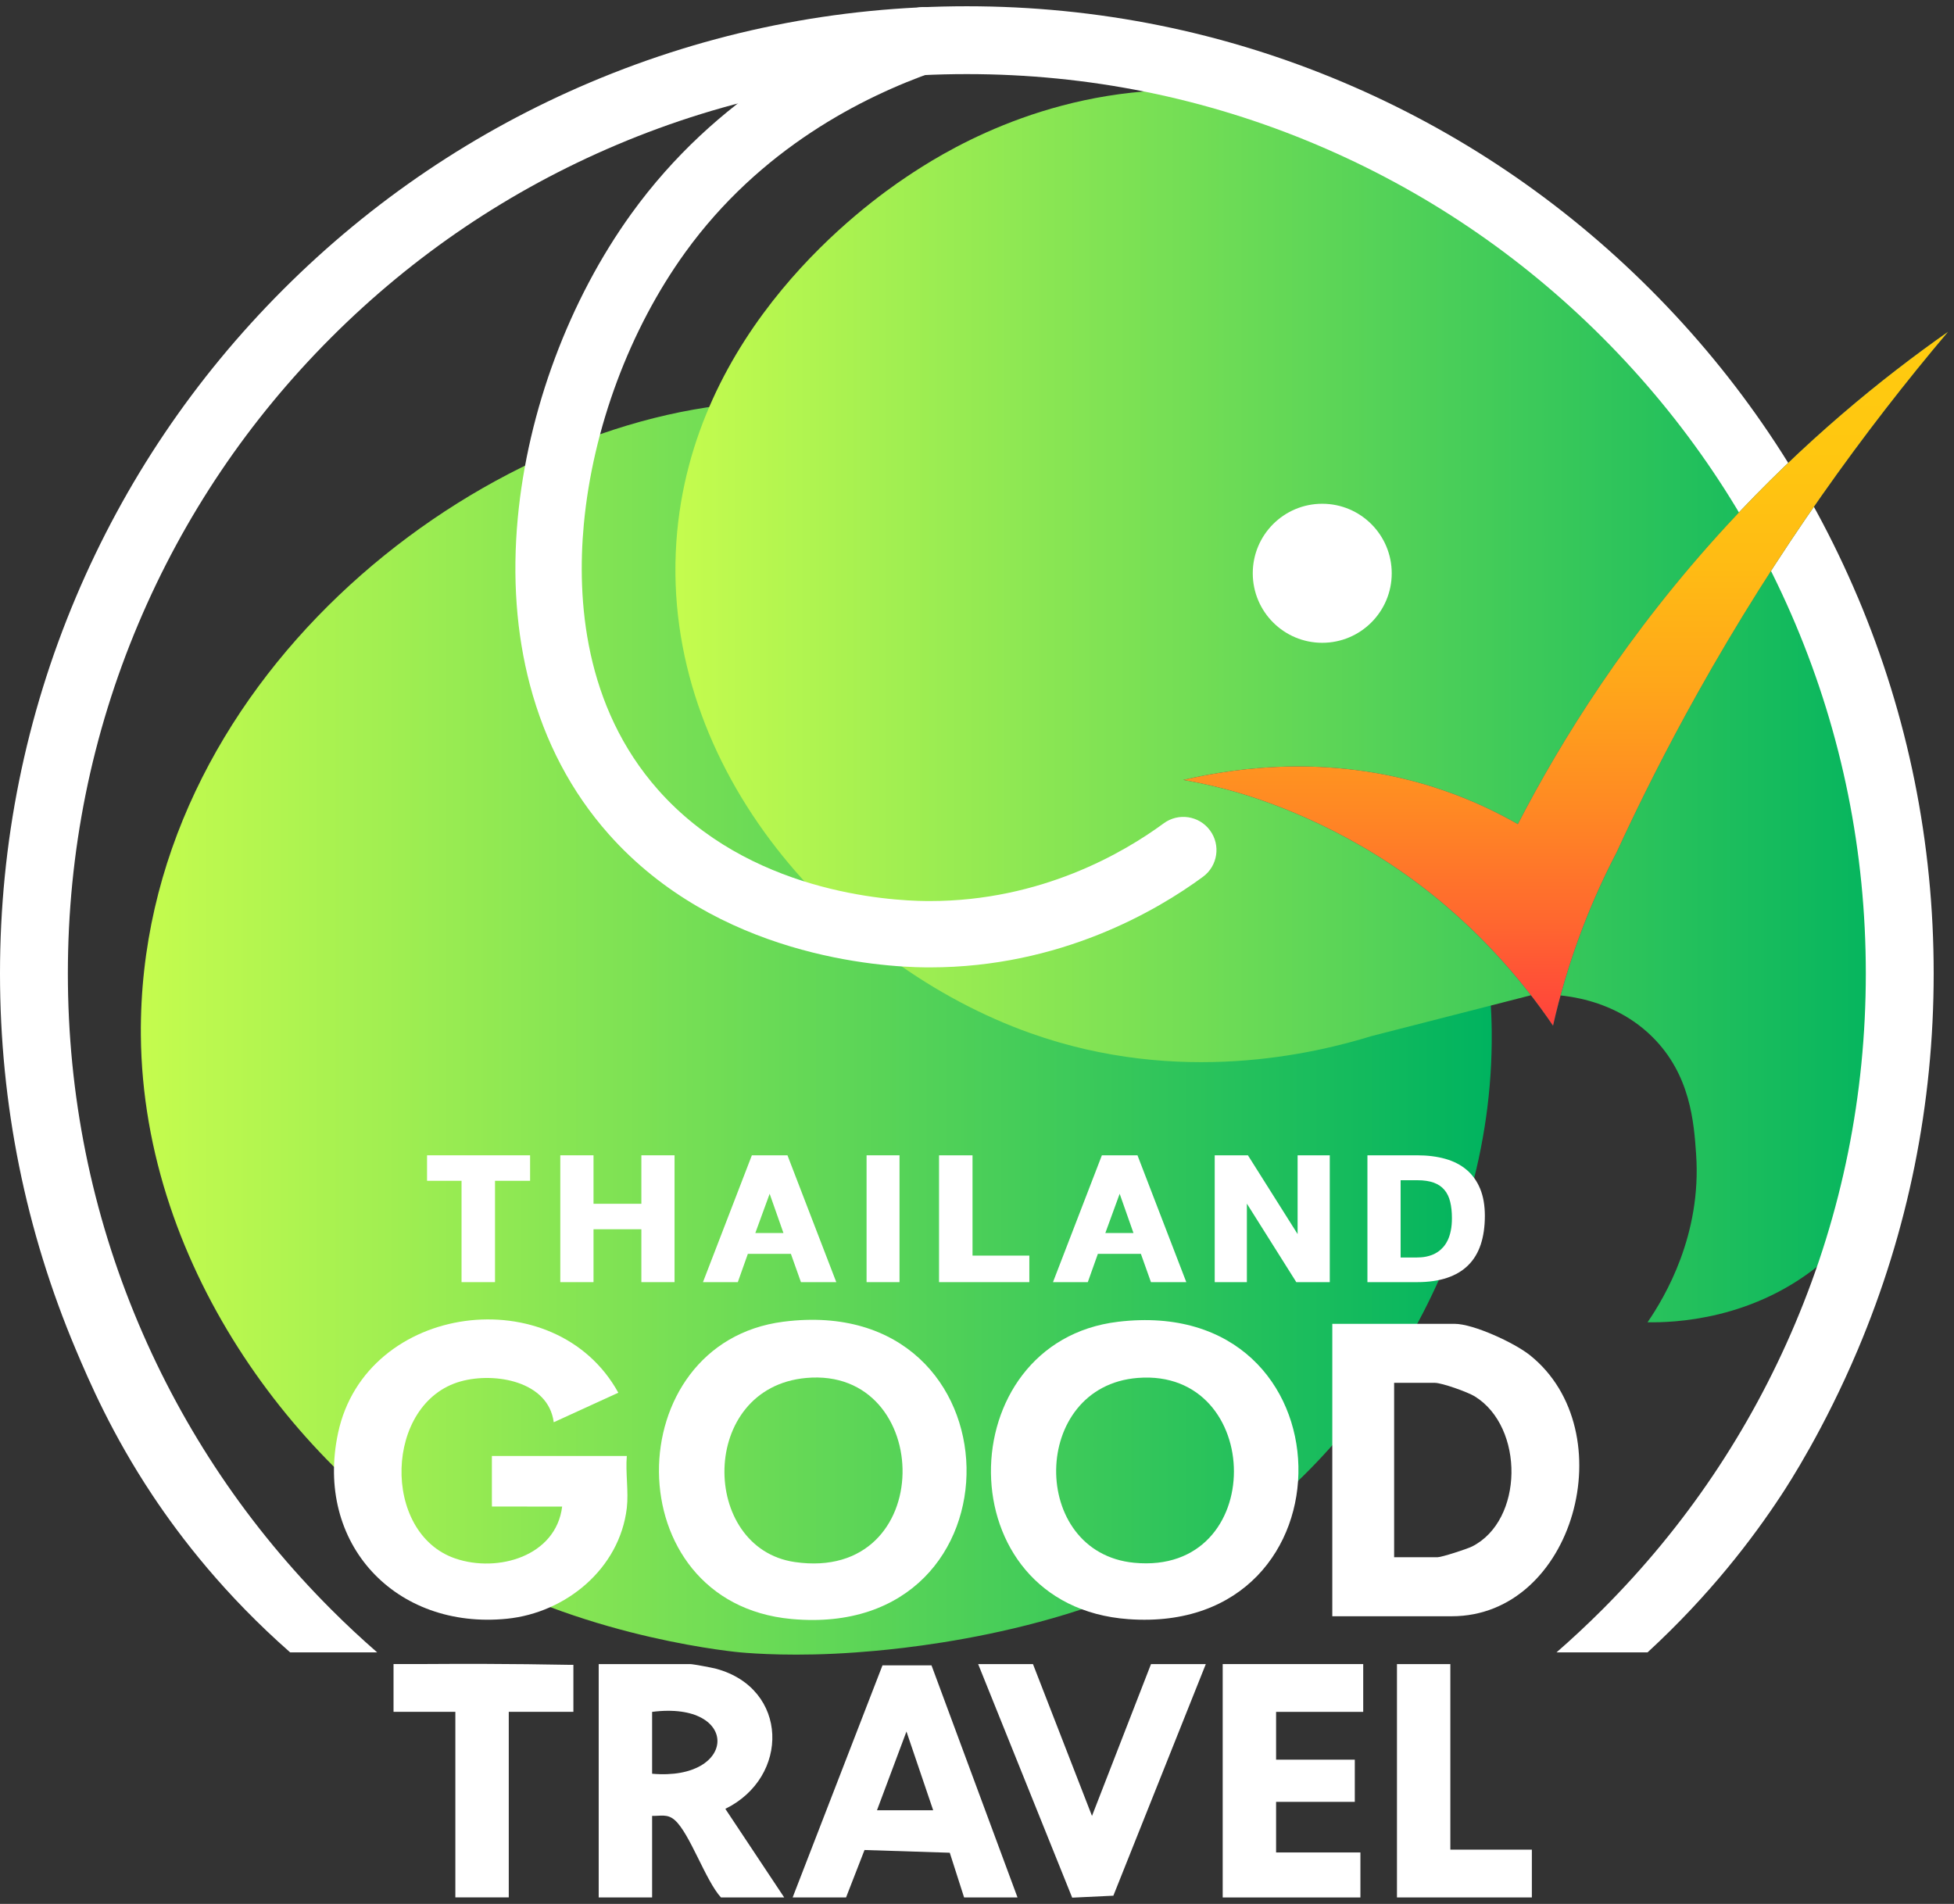 <svg width="78" height="76" viewBox="0 0 78 76" fill="none" xmlns="http://www.w3.org/2000/svg">
<rect x="0" y="0" width="78" height="76" fill="#333333" stroke="none"/>
<g clip-path="url(#clip0_5286_212825)">
<path d="M35.6 16.543C34.262 16.272 32.335 15.896 29.762 16.087C18.777 16.901 5.506 27.329 5.623 41.325C5.702 50.779 12.177 58.965 18.569 62.583C23.633 65.45 29.57 65.961 29.57 65.961C30.058 66.003 31.764 66.136 34.16 65.961C35.44 65.867 42.471 65.354 47.859 62.161C53.971 58.539 59.636 50.482 59.547 41.178C59.413 27.307 45.461 18.54 35.6 16.543H35.6Z" fill="url(#paint0_linear_5286_212825)"/>
<path d="M73.941 28.139C73.203 26.214 72.447 24.758 71.863 23.64C70.147 20.359 69.136 18.287 68.38 17.441C66.93 15.818 64.638 11.694 60.146 8.476C57.624 6.669 53.353 3.61 47.234 3.59C41.524 3.571 37.457 6.211 36.198 7.052C34.554 8.15 27.586 13.152 27 21.617C26.368 30.746 33.53 38.538 41.133 41.241C47.09 43.36 52.481 42.057 54.757 41.356C56.909 40.805 59.061 40.254 61.213 39.703C61.711 39.678 64.145 39.601 65.952 41.384C67.486 42.898 67.619 44.818 67.706 46.077C67.929 49.294 66.466 51.761 65.767 52.782C66.742 52.798 70.058 52.728 72.865 50.289C74.237 49.098 74.999 47.766 75.409 46.869C75.63 46.363 75.76 45.932 75.802 45.784C76.035 44.952 76.137 44.017 76.144 42.6C76.155 40.148 76.415 34.597 73.941 28.139Z" fill="url(#paint1_linear_5286_212825)"/>
<path d="M44.631 52.762C54.072 51.633 54.25 65.299 45.044 64.633C37.718 64.103 37.876 53.57 44.631 52.762ZM45.419 55.003C41.119 55.34 41.076 61.977 45.273 62.382C50.629 62.9 50.49 54.606 45.419 55.003Z" fill="white"/>
<path d="M31.277 52.759C40.844 51.543 41.087 65.509 31.586 64.626C24.541 63.971 24.651 53.601 31.277 52.759ZM32.178 55.005C27.882 55.396 27.936 61.802 31.726 62.353C37.456 63.187 37.317 54.537 32.178 55.005Z" fill="white"/>
<path d="M25.021 60.196C24.734 62.622 22.584 64.379 20.239 64.616C15.793 65.065 12.55 61.615 13.496 57.197C14.611 51.989 22.171 51.029 24.682 55.594L22.104 56.773C21.889 55.129 19.749 54.766 18.396 55.14C15.344 55.983 15.208 61.203 18.18 62.213C19.874 62.789 22.193 62.123 22.44 60.14C21.506 60.139 20.571 60.137 19.637 60.136C19.637 60.044 19.636 59.951 19.635 59.859V58.12H25.021C24.965 58.781 25.097 59.55 25.021 60.196L25.021 60.196Z" fill="white"/>
<path d="M53.183 64.517V52.844H58.063C58.819 52.844 60.461 53.607 61.074 54.098C64.861 57.133 62.836 64.517 57.951 64.517H53.183ZM55.651 62.16H57.39C57.552 62.16 58.565 61.831 58.76 61.733C60.822 60.696 60.859 56.97 58.87 55.74C58.59 55.567 57.559 55.2 57.278 55.2H55.651V62.16H55.651Z" fill="white"/>
<path d="M31.305 75.742H28.78C28.163 75.07 27.537 73.181 26.933 72.652C26.646 72.4 26.385 72.492 26.031 72.487V75.742H23.899V66.426H27.546C27.668 66.426 28.424 66.569 28.592 66.614C31.488 67.403 31.538 70.936 28.954 72.205L31.304 75.742H31.305ZM26.031 70.803C29.464 71.103 29.552 67.883 26.031 68.334V70.803Z" fill="white"/>
<path d="M40.617 75.741H38.485L37.913 73.957L34.51 73.848L33.773 75.741H31.641L35.227 66.477H37.184C38.328 69.565 39.472 72.653 40.617 75.741ZM35.007 72.262H37.251L36.184 69.118L35.007 72.262Z" fill="white"/>
<path d="M54.417 66.426V68.334H50.939V70.242H54.081V71.926H50.939V73.946H54.305V75.742H48.808V66.426H54.417Z" fill="white"/>
<path d="M41.234 66.426L43.59 72.488L45.946 66.426H48.134L44.443 75.672L42.8 75.75L39.046 66.426H41.234Z" fill="white"/>
<path d="M22.89 68.332H20.309V75.74H18.177V68.332H15.709V66.424H17.021C17.791 66.418 18.568 66.417 19.35 66.419C20.488 66.423 21.611 66.435 22.721 66.456C22.777 66.456 22.833 66.457 22.889 66.457V68.333L22.89 68.332Z" fill="white"/>
<path d="M57.896 73.834H61.149V75.742H55.764V66.426H57.895C57.895 68.895 57.895 71.365 57.895 73.834L57.896 73.834Z" fill="white"/>
<path d="M17.047 47.135V46.117H21.16V47.135H19.76V51.18H18.424V47.135H17.047H17.047Z" fill="white"/>
<path d="M23.692 46.117V48.052H25.602V46.117H26.927V51.18H25.602V49.069H23.692V51.18H22.366V46.117H23.692Z" fill="white"/>
<path d="M31.572 50.051H29.853L29.452 51.18H28.061L30.013 46.117H31.434L33.383 51.18H31.972L31.571 50.051H31.572ZM30.151 49.219H31.274L30.723 47.653L30.151 49.219Z" fill="white"/>
<path d="M35.907 46.117V51.18H34.592V46.117H35.907Z" fill="white"/>
<path d="M38.821 46.117V50.121H41.089V51.18H37.485V46.118H38.821V46.117Z" fill="white"/>
<path d="M45.544 50.051H43.825L43.423 51.18H42.033L43.985 46.117H45.406L47.355 51.18H45.944L45.542 50.051H45.544ZM44.123 49.219H45.246L44.695 47.653L44.123 49.219Z" fill="white"/>
<path d="M48.489 46.117H49.815L51.798 49.261V46.117H53.082V51.18H51.746L49.773 48.046V51.18H48.489V46.117Z" fill="white"/>
<path d="M56.568 46.117C56.983 46.117 57.358 46.164 57.693 46.258C58.026 46.352 58.31 46.498 58.544 46.696C58.778 46.894 58.958 47.145 59.084 47.45C59.21 47.755 59.273 48.117 59.273 48.536C59.273 48.956 59.218 49.351 59.107 49.681C58.997 50.01 58.83 50.286 58.605 50.508C58.381 50.73 58.099 50.897 57.76 51.01C57.42 51.124 57.023 51.18 56.568 51.18H54.585V46.117H56.568ZM56.557 50.196C56.606 50.196 56.663 50.194 56.729 50.189C56.794 50.185 56.864 50.175 56.938 50.16C57.013 50.144 57.089 50.122 57.169 50.092C57.248 50.061 57.326 50.02 57.401 49.968C57.477 49.917 57.549 49.852 57.616 49.776C57.683 49.699 57.742 49.606 57.794 49.498C57.845 49.391 57.885 49.264 57.914 49.12C57.944 48.976 57.958 48.812 57.958 48.627C57.958 48.378 57.935 48.16 57.888 47.97C57.842 47.781 57.765 47.624 57.658 47.497C57.551 47.37 57.41 47.274 57.233 47.209C57.057 47.145 56.839 47.112 56.578 47.112H55.91V50.196H56.557V50.196Z" fill="white"/>
<path d="M52.781 25.659C54.313 25.659 55.555 24.416 55.555 22.884C55.555 21.352 54.313 20.109 52.781 20.109C51.249 20.109 50.008 21.352 50.008 22.884C50.008 24.416 51.249 25.659 52.781 25.659Z" fill="white"/>
<path d="M37.118 38.616C37.071 38.616 37.025 38.616 36.977 38.616C35.096 38.601 28.624 38.174 24.298 33.297C22.813 31.623 21.755 29.617 21.153 27.337C20.611 25.283 20.448 23.045 20.668 20.684C21.067 16.399 22.721 11.967 25.208 8.523C28.597 3.828 33.187 1.491 36.44 0.355C37.13 0.115 37.885 0.479 38.126 1.17C38.367 1.86 38.002 2.615 37.312 2.856C34.417 3.866 30.34 5.938 27.355 10.073C25.137 13.145 23.661 17.103 23.305 20.93C23.026 23.927 23.316 28.198 26.279 31.539C29.88 35.599 35.394 35.955 36.999 35.968C37.039 35.968 37.079 35.968 37.119 35.968C41.567 35.968 44.871 34.029 46.452 32.866C47.041 32.433 47.869 32.559 48.302 33.149C48.735 33.738 48.609 34.566 48.02 35C46.176 36.356 42.321 38.615 37.119 38.616H37.118Z" fill="white"/>
<path d="M74.154 23.83C72.21 19.233 69.428 15.104 65.884 11.558C62.34 8.013 58.212 5.229 53.617 3.284C48.858 1.271 43.804 0.25 38.594 0.25C33.384 0.25 28.33 1.271 23.57 3.284C18.975 5.229 14.847 8.013 11.303 11.558C7.759 15.104 4.977 19.233 3.033 23.83C1.021 28.591 0 33.648 0 38.859C0 44.071 1.021 49.127 3.033 53.889C3.559 55.132 4.46 57.238 6.084 59.683C7.215 61.384 8.972 63.665 11.581 65.958H15.055C14.425 65.41 13.813 64.839 13.219 64.244C9.923 60.947 7.336 57.107 5.528 52.832C3.657 48.407 2.709 43.706 2.709 38.858C2.709 34.011 3.657 29.31 5.528 24.885C7.336 20.61 9.923 16.77 13.219 13.473C16.515 10.176 20.353 7.587 24.626 5.779C29.05 3.907 33.749 2.958 38.594 2.958C43.44 2.958 48.139 3.907 52.562 5.779C56.835 7.587 60.673 10.176 63.969 13.473C67.265 16.77 69.853 20.61 71.66 24.885C73.531 29.31 74.48 34.011 74.48 38.858C74.48 43.706 73.531 48.407 71.66 52.832C69.853 57.107 67.265 60.947 63.969 64.244C63.375 64.838 62.763 65.41 62.134 65.958H65.768C68.26 63.663 69.974 61.403 71.109 59.675C71.42 59.202 72.826 57.032 74.155 53.888C76.168 49.127 77.189 44.071 77.189 38.858C77.189 33.646 76.168 28.59 74.155 23.829L74.154 23.83Z" fill="white"/>
<path d="M67.754 27.686C66.539 29.86 65.47 31.983 64.529 34.03C64.071 34.907 63.609 35.904 63.181 37.019C62.636 38.441 62.258 39.768 61.994 40.942C60.828 39.225 58.765 36.653 55.517 34.502C52.381 32.425 49.515 31.652 48.794 31.468C48.159 31.306 47.62 31.2 47.235 31.133C49.452 30.616 53.352 30.075 57.633 31.554C58.754 31.941 59.739 32.41 60.589 32.897C62.317 29.556 64.953 25.298 68.915 20.991C72.019 17.616 75.128 15.092 77.76 13.246C74.442 17.172 70.952 21.96 67.754 27.686V27.686Z" fill="#006A6D"/>
<path d="M67.754 27.686C66.539 29.86 65.47 31.983 64.529 34.03C64.071 34.907 63.609 35.904 63.181 37.019C62.636 38.441 62.258 39.768 61.994 40.942C60.828 39.225 58.765 36.653 55.517 34.502C52.381 32.425 49.515 31.652 48.794 31.468C48.159 31.306 47.62 31.2 47.235 31.133C49.452 30.616 53.352 30.075 57.633 31.554C58.754 31.941 59.739 32.41 60.589 32.897C62.317 29.556 64.953 25.298 68.915 20.991C72.019 17.616 75.128 15.092 77.76 13.246C74.442 17.172 70.952 21.96 67.754 27.686V27.686Z" fill="url(#paint2_linear_5286_212825)"/>
</g>
<defs>
<linearGradient id="paint0_linear_5286_212825" x1="5.622" y1="41.042" x2="59.547" y2="41.042" gradientUnits="userSpaceOnUse">
<stop stop-color="#C5FC4E"/>
<stop offset="1" stop-color="#00B35F"/>
</linearGradient>
<linearGradient id="paint1_linear_5286_212825" x1="26.961" y1="28.187" x2="76.156" y2="28.187" gradientUnits="userSpaceOnUse">
<stop stop-color="#C5FC4E"/>
<stop offset="1" stop-color="#00B35F"/>
</linearGradient>
<linearGradient id="paint2_linear_5286_212825" x1="62.497" y1="13.245" x2="62.497" y2="40.942" gradientUnits="userSpaceOnUse">
<stop stop-color="#FFCB0F"/>
<stop offset="0.17" stop-color="#FFC710"/>
<stop offset="0.34" stop-color="#FFBB14"/>
<stop offset="0.51" stop-color="#FFA61A"/>
<stop offset="0.68" stop-color="#FF8A23"/>
<stop offset="0.85" stop-color="#FF672F"/>
<stop offset="1" stop-color="#FF413C"/>
</linearGradient>
<clipPath id="clip0_5286_212825">
<rect width="78" height="76" fill="white"/>
</clipPath>
</defs>
</svg>

